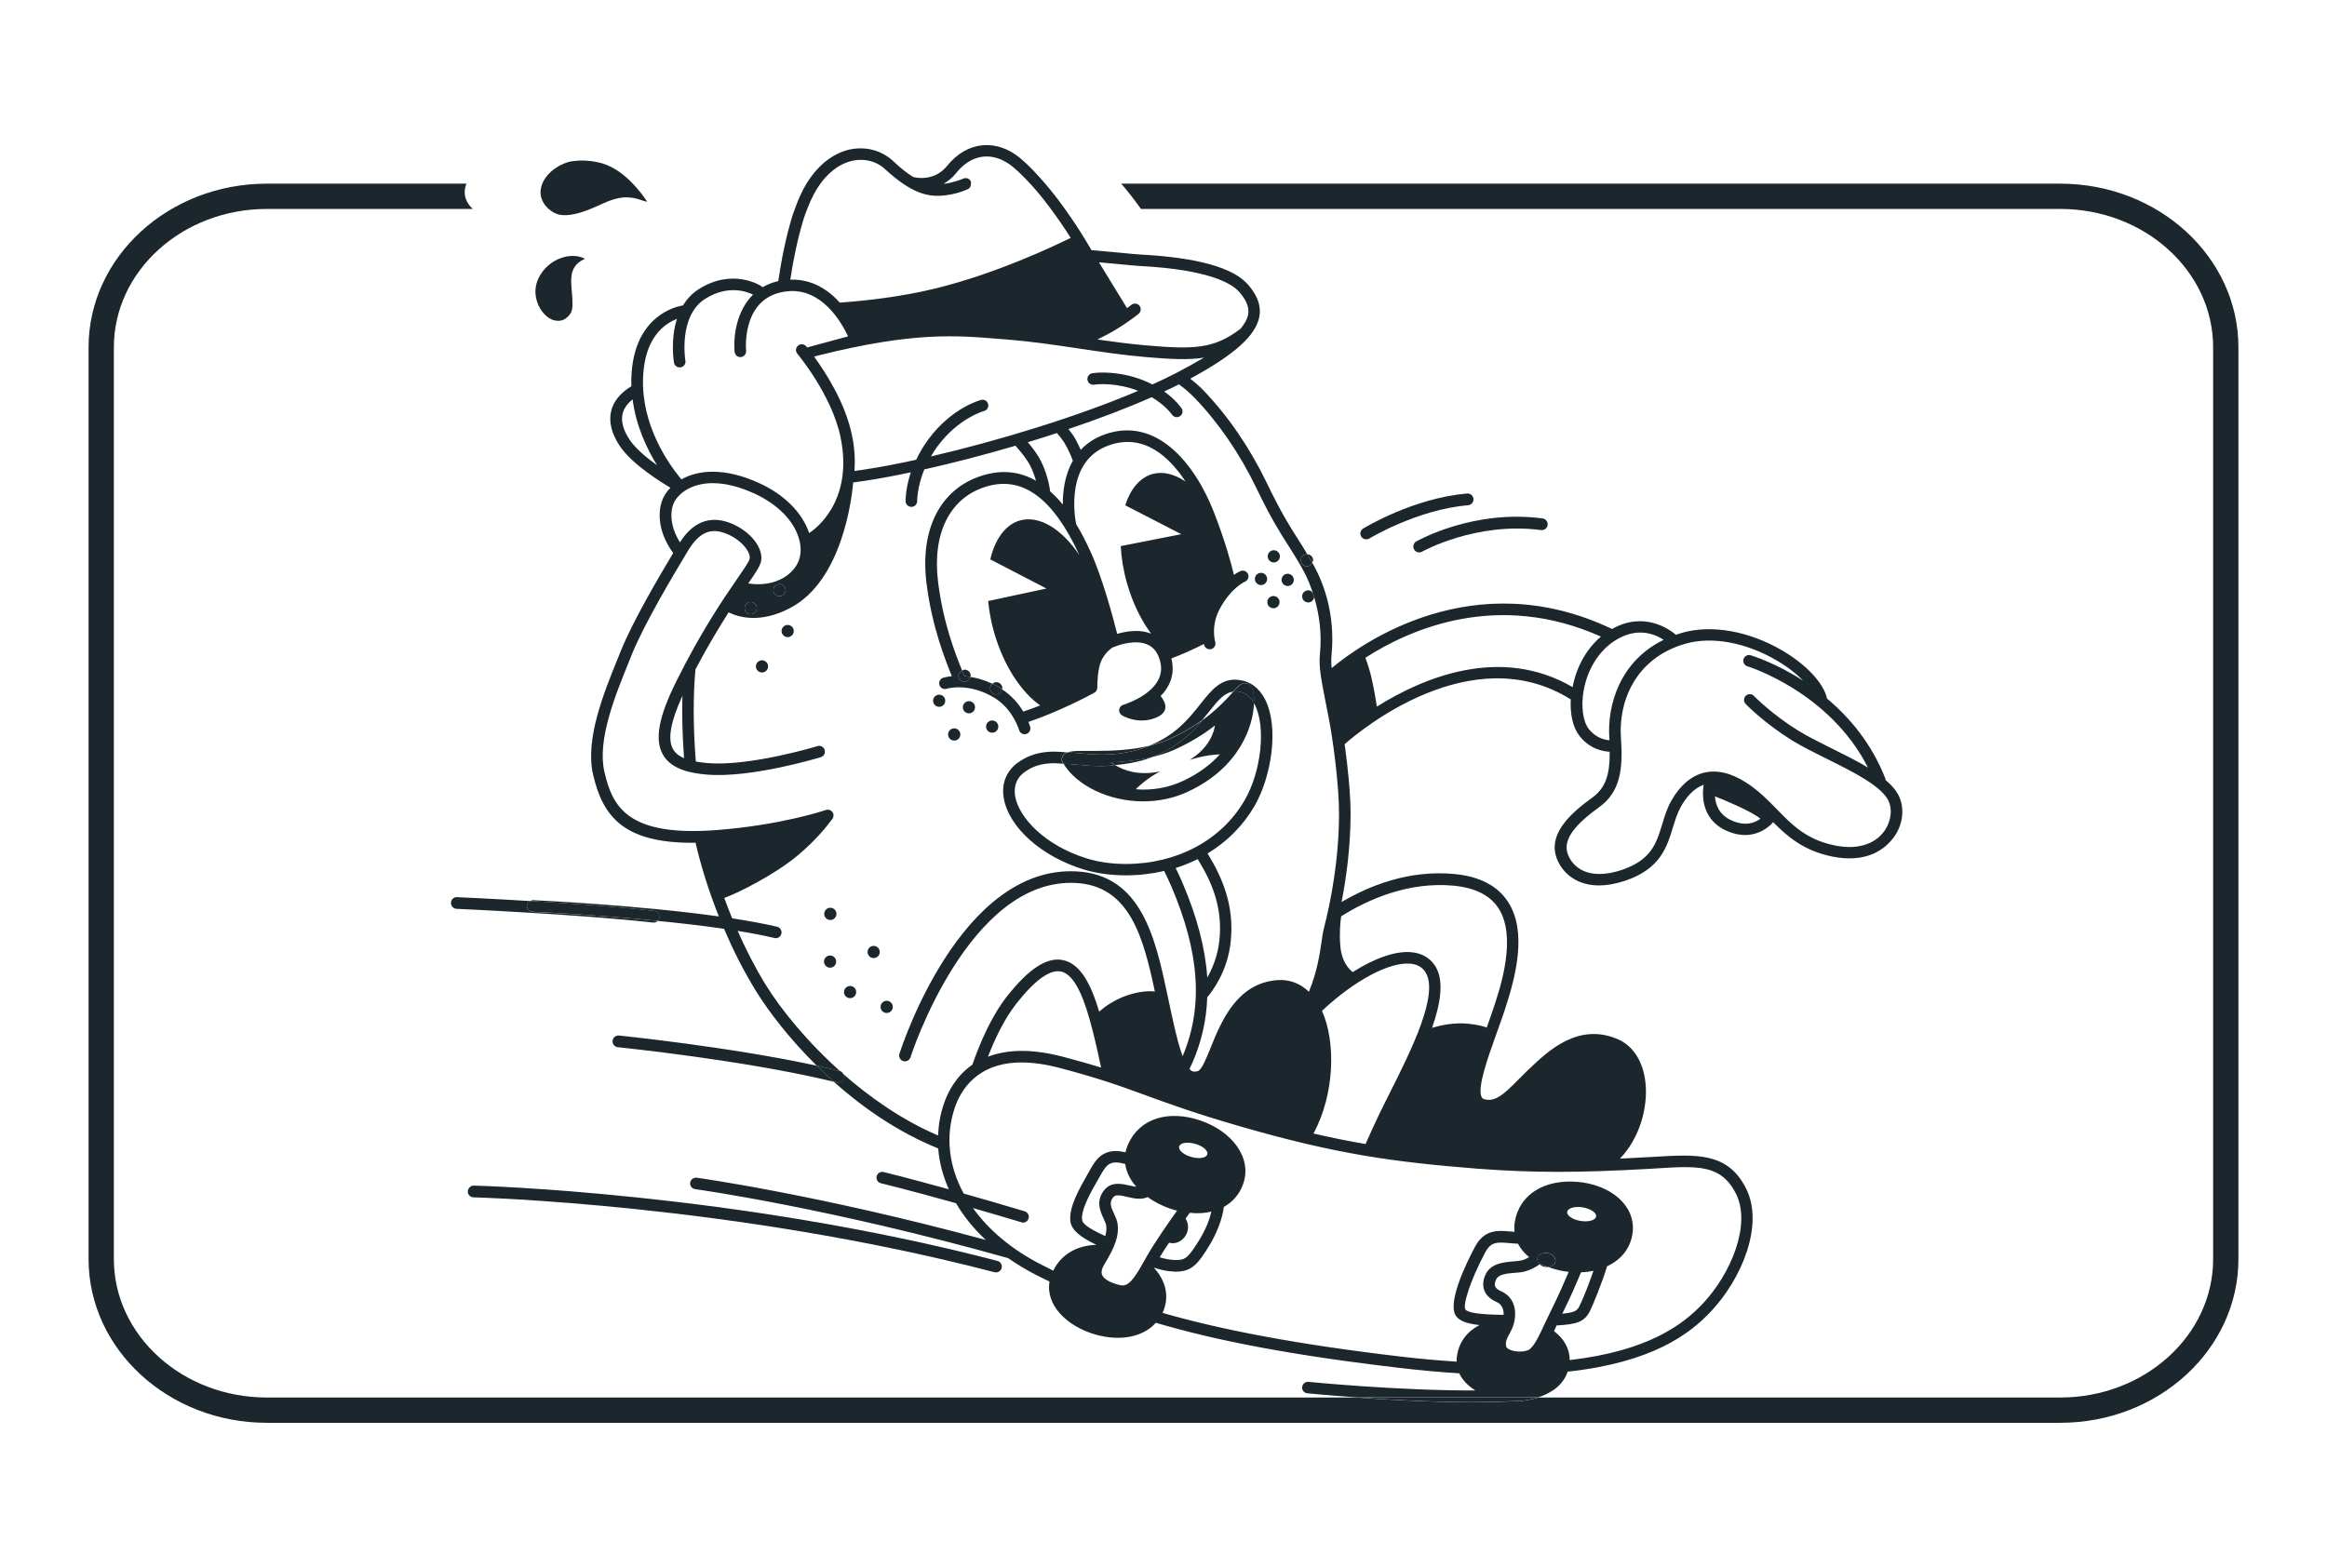 <?xml version="1.0" encoding="utf-8"?>
<!-- Generator: Adobe Illustrator 15.1.0, SVG Export Plug-In . SVG Version: 6.00 Build 0)  -->
<!DOCTYPE svg PUBLIC "-//W3C//DTD SVG 1.1//EN" "http://www.w3.org/Graphics/SVG/1.1/DTD/svg11.dtd">
<svg version="1.1" id="Ebene_1" xmlns="http://www.w3.org/2000/svg" xmlns:xlink="http://www.w3.org/1999/xlink" x="0px" y="0px"
	 width="92px" height="62px" viewBox="0 0 92 62" enable-background="new 0 0 92 62" xml:space="preserve">
<g>
	<path fill="#1B272C" d="M54.016,21.328c0.043,0,0.084-0.01,0.121-0.033c0.021-0.01,1.898-1.146,3.906-1.315
		c0.127-0.012,0.223-0.124,0.213-0.251c-0.012-0.129-0.125-0.223-0.252-0.213c-2.115,0.18-4.027,1.335-4.109,1.385
		c-0.106,0.064-0.145,0.21-0.078,0.317C53.863,21.291,53.939,21.328,54.016,21.328z"/>
	<circle fill="#1B272C" cx="32.828" cy="36.14" r="0.242"/>
	<path fill="#1B272C" d="M51.727,23.344c-0.133-0.001-0.244,0.104-0.246,0.237c-0.002,0.132,0.105,0.242,0.236,0.244
		c0.127,0.004,0.23-0.098,0.24-0.225c-0.012-0.032-0.018-0.064-0.029-0.098C51.895,23.417,51.826,23.346,51.727,23.344z"/>
	<path fill="#1B272C" d="M55.908,21.729c0.043,0.075,0.121,0.118,0.203,0.118c0.039,0,0.078-0.01,0.113-0.031
		c0.021-0.012,2.133-1.192,4.7-0.854c0.13,0.017,0.244-0.071,0.263-0.199c0.016-0.129-0.074-0.245-0.201-0.262
		c-2.73-0.36-4.9,0.86-4.992,0.911C55.883,21.477,55.844,21.619,55.908,21.729z"/>
	<circle fill="#1B272C" cx="32.818" cy="38.027" r="0.241"/>
	<path fill="#1B272C" d="M21.904,12.666c0.104,0.023,0.298,0.055,0.473-0.081c0.276-0.211,0.262-0.412,0.254-0.71
		c-0.015-0.628-0.257-1.314,0.494-1.639c0-0.003-0.237-0.147-0.605-0.11c-0.491,0.048-0.828,0.345-0.941,0.463
		C20.724,11.489,21.392,12.545,21.904,12.666z"/>
	<path fill="#1B272C" d="M61.201,50.104c-0.105-0.039-0.217-0.071-0.314-0.121c-0.006,0.006-0.014,0.009-0.02,0.014
		c0.055,0.052,0.131,0.093,0.221,0.105C61.127,50.107,61.164,50.105,61.201,50.104z"/>
	<path fill="#1B272C" d="M51.688,21.917c0.062,0.103,0.123,0.209,0.189,0.327c0.014-0.028,0.037-0.053,0.039-0.085
		C51.918,22.028,51.814,21.925,51.688,21.917z"/>
	<circle fill="#1B272C" cx="34.541" cy="37.647" r="0.241"/>
	<path fill="#1B272C" d="M24.219,41.16c-0.014,0.127,0.081,0.24,0.208,0.253c0.049,0.005,5.021,0.511,8.548,1.368
		c-0.236-0.209-0.46-0.42-0.677-0.635c-3.466-0.752-7.778-1.189-7.826-1.196C24.348,40.938,24.23,41.031,24.219,41.16z"/>
	<path fill="#1B272C" d="M33.325,42.457c0.001,0,0.002,0.001,0.002,0.001L33.325,42.457z"/>
	<path fill="#1B272C" d="M39.433,49.863c-10.389-2.711-20.599-2.975-20.702-2.977c-0.117-0.004-0.233,0.102-0.237,0.229
		c-0.002,0.128,0.099,0.233,0.229,0.235c0.101,0.004,10.26,0.265,20.593,2.961c0.021,0.006,0.04,0.008,0.06,0.008
		c0.104,0,0.197-0.068,0.225-0.174C39.631,50.021,39.557,49.896,39.433,49.863z"/>
	<path fill="#1B272C" d="M17.83,35.698c-0.006,0.129,0.093,0.235,0.223,0.243c0.046,0,4.877,0.219,7.767,0.543
		c0.009,0,0.019,0,0.026,0c0.062,0,0.117-0.025,0.16-0.066c-2.559-0.254-4.916-0.357-4.955-0.359
		c-0.125-0.008-0.223-0.113-0.219-0.238c0.005-0.092,0.07-0.151,0.148-0.187c-1.618-0.099-2.882-0.153-2.906-0.155
		C17.936,35.473,17.835,35.57,17.83,35.698z"/>
	<path fill="#1B272C" d="M45.542,29.939c-0.549,0.131-1.113,0.19-1.632,0.21c0.046,0.034,0.113,0.071,0.174,0.107
		c0.424-0.037,0.839-0.105,1.248-0.238C45.405,29.996,45.471,29.966,45.542,29.939z"/>
	<path fill="#1B272C" d="M51.961,23.589c0.002-0.033-0.021-0.057-0.033-0.085c0.012,0.032,0.018,0.064,0.029,0.098
		C51.957,23.597,51.961,23.594,51.961,23.589z"/>
	<path fill="#1B272C" d="M61.201,50.104c0.15-0.015,0.27-0.096,0.291-0.22c0.023-0.149-0.117-0.3-0.316-0.329
		c-0.197-0.035-0.379,0.062-0.404,0.215c-0.012,0.082,0.027,0.162,0.099,0.227c0.006-0.005,0.014-0.01,0.021-0.014
		C60.984,50.032,61.096,50.064,61.201,50.104z"/>
	<path fill="#1B272C" d="M51.678,21.914c-0.135-0.002-0.242,0.102-0.246,0.236c-0.002,0.133,0.105,0.243,0.238,0.245
		c0.098,0.002,0.168-0.065,0.207-0.15c-0.066-0.118-0.129-0.226-0.189-0.327C51.684,21.917,51.682,21.914,51.678,21.914z"/>
	<path fill="#1B272C" d="M32.975,42.781c0.032,0.008,0.066,0.016,0.098,0.021c0.019,0.006,0.037,0.008,0.057,0.008
		c0.104,0,0.2-0.071,0.226-0.178c0.016-0.062,0.004-0.125-0.026-0.177c0,0-0.001-0.001-0.002-0.001
		c-0.03-0.051-0.079-0.09-0.142-0.105c-0.286-0.068-0.584-0.138-0.886-0.203C32.515,42.361,32.738,42.572,32.975,42.781z"/>
	<path fill="#1B272C" d="M20.831,35.816c-0.004,0.125,0.094,0.232,0.219,0.238c0.039,0.002,2.396,0.107,4.955,0.361
		c0.037-0.036,0.063-0.082,0.071-0.139c0.015-0.129-0.077-0.241-0.206-0.256c-1.43-0.16-3.324-0.295-4.891-0.392
		C20.901,35.667,20.836,35.729,20.831,35.816z"/>
	<path fill="#1B272C" d="M45.542,29.939c0.286-0.067,0.569-0.149,0.839-0.269c0.701-0.31,1.234-0.654,1.654-0.981
		c-0.043,0.273-0.225,0.883-0.994,1.356c0.662-0.19,0.982-0.205,1.188-0.213c-0.34,0.377-0.805,0.746-1.455,1.049
		c-0.485,0.229-1.02,0.344-1.583,0.344c-0.096,0-0.192-0.007-0.287-0.015c0.185-0.186,0.492-0.453,0.959-0.703
		c-0.849,0.178-1.429-0.038-1.777-0.251c-0.173,0.016-0.344,0.04-0.522,0.04c-0.389,0-0.733-0.034-1.069-0.065
		c-0.159-0.016-0.302-0.021-0.449-0.029c0.531,0.878,1.821,1.489,3.147,1.489c0.63,0,1.229-0.129,1.782-0.388
		c2.016-0.94,2.575-2.565,2.604-3.505c-0.164-0.28-0.386-0.435-0.679-0.459c-0.051-0.005-0.094,0.011-0.141,0.016
		c-0.012,0.015-0.02,0.02-0.031,0.032c-0.237,0.264-0.604,0.67-1.186,1.091C47.107,28.998,46.512,29.578,45.542,29.939z"/>
	<path fill="#1B272C" d="M42.806,29.694c-0.273,0-0.468,0.011-0.604,0.061c0.11,0.009,0.217,0.011,0.334,0.021
		c0.323,0.031,0.657,0.065,1.024,0.065c0.575,0,1.094-0.083,1.631-0.255c0.086-0.028,0.163-0.062,0.244-0.093
		c-0.719,0.173-1.479,0.202-2.106,0.202L42.806,29.694z"/>
	<path fill="#1B272C" d="M49.576,27.799c0.002-0.061,0.008-0.127,0.006-0.182c-0.014-0.332-0.098-0.523-0.26-0.581l-0.096-0.019
		c-0.158,0-0.271,0.118-0.47,0.337c0.048-0.005,0.091-0.021,0.142-0.016C49.191,27.365,49.412,27.519,49.576,27.799z"/>
	<path fill="#1B272C" d="M43.561,29.841c-0.367,0-0.701-0.034-1.024-0.065c-0.117-0.011-0.224-0.013-0.334-0.021
		c-0.078,0.028-0.145,0.067-0.183,0.135c-0.052,0.092-0.05,0.197,0.009,0.296c0.004,0.006,0.01,0.012,0.014,0.018
		c0.147,0.01,0.29,0.015,0.449,0.029c0.336,0.031,0.682,0.065,1.069,0.065c0.18,0,0.351-0.024,0.522-0.04
		c-0.061-0.036-0.128-0.073-0.174-0.107c0.519-0.02,1.083-0.078,1.632-0.21c0.971-0.361,1.566-0.941,2-1.461
		c-0.359,0.262-0.801,0.525-1.35,0.768c-0.24,0.105-0.497,0.186-0.757,0.248c-0.081,0.03-0.158,0.063-0.244,0.093
		C44.654,29.758,44.136,29.841,43.561,29.841z"/>
	<circle fill="#1B272C" cx="50.91" cy="22.932" r="0.242"/>
	<circle fill="#1B272C" cx="39.227" cy="28.734" r="0.242"/>
	<circle fill="#1B272C" cx="37.726" cy="29.045" r="0.242"/>
	<path fill="#1B272C" d="M38.143,26.481c-0.039,0-0.067,0.023-0.102,0.04c0.004,0.01,0.008,0.021,0.012,0.029l0.074,0.188
		c0.073,0.005,0.153,0.018,0.233,0.029c0.005-0.015,0.019-0.022,0.019-0.039C38.381,26.596,38.275,26.485,38.143,26.481z"/>
	<path fill="#1B272C" d="M38.053,26.551c-0.004-0.008-0.008-0.021-0.012-0.029c-0.079,0.039-0.144,0.104-0.146,0.198
		c-0.001,0.133,0.104,0.242,0.237,0.244c0.117,0.003,0.205-0.085,0.229-0.195c-0.08-0.013-0.16-0.024-0.233-0.029L38.053,26.551z"/>
	<path fill="#1B272C" d="M39.393,26.978c-0.062-0.002-0.116,0.024-0.16,0.062c0.109,0.051,0.221,0.104,0.333,0.175
		c0.021,0.012,0.03,0.028,0.05,0.041c0.003-0.014,0.015-0.021,0.015-0.035C39.633,27.09,39.525,26.979,39.393,26.978z"/>
	<path fill="#1B272C" d="M39.232,27.041c-0.05,0.043-0.084,0.102-0.086,0.173c-0.002,0.134,0.104,0.243,0.238,0.247
		c0.117,0.001,0.209-0.09,0.229-0.204c-0.019-0.013-0.028-0.029-0.049-0.041C39.453,27.146,39.342,27.091,39.232,27.041z"/>
	<circle fill="#1B272C" cx="38.308" cy="27.969" r="0.241"/>
	<circle fill="#1B272C" cx="50.361" cy="22.001" r="0.241"/>
	<circle fill="#1B272C" cx="50.346" cy="23.812" r="0.242"/>
	<circle fill="#1B272C" cx="49.855" cy="22.895" r="0.242"/>
	<circle fill="#1B272C" cx="37.131" cy="27.712" r="0.24"/>
	<circle fill="#1B272C" cx="30.126" cy="26.353" r="0.241"/>
	<circle fill="#1B272C" cx="29.68" cy="24.049" r="0.241"/>
	<circle fill="#1B272C" cx="30.819" cy="23.338" r="0.241"/>
	<circle fill="#1B272C" cx="35.056" cy="39.818" r="0.242"/>
	<circle fill="#1B272C" cx="33.609" cy="39.232" r="0.241"/>
	<circle fill="#1B272C" cx="31.141" cy="24.955" r="0.241"/>
	<path fill="#1B272C" d="M81.453,7.263H44.33c0.259,0.302,0.519,0.633,0.778,1h36.345c3.334,0,6.045,2.454,6.045,5.471v36.059
		c0,3.018-2.711,5.473-6.045,5.473H60.82c-0.275,0.086-0.57,0.146-0.898,0.144c-0.537,0.028-1.107,0.041-1.693,0.041
		c-1.635,0-3.346-0.095-4.606-0.185H10.548c-3.333,0-6.046-2.455-6.046-5.473V13.734c0-3.017,2.712-5.471,6.046-5.471h8.146
		c-0.248-0.217-0.426-0.57-0.253-1h-7.893c-3.885,0-7.046,2.902-7.046,6.471v36.059c0,3.566,3.161,6.473,7.046,6.473h70.905
		c3.885,0,7.045-2.902,7.045-6.473V13.734C88.498,10.166,85.338,7.263,81.453,7.263z"/>
	<path fill="#1B272C" d="M37.381,7.263h-0.062c-0.007,0.004-0.014,0.011-0.021,0.015C37.329,7.274,37.353,7.267,37.381,7.263z"/>
	<path fill="#1B272C" d="M25.018,7.263c-0.401-0.423-0.869-0.751-1.427-0.856C23.36,6.361,23.036,6.32,22.62,6.376
		c-0.415,0.059-0.979,0.4-1.177,0.879c-0.001,0.004-0.001,0.006-0.003,0.01c-0.172,0.43,0.005,0.783,0.253,1
		c0.135,0.117,0.289,0.197,0.42,0.225c0.37,0.072,0.824-0.063,1.225-0.225c0.356-0.143,0.673-0.306,0.843-0.355
		c0.122-0.029,0.402-0.158,0.85-0.084c0.193,0.03,0.365,0.117,0.549,0.151c0.003-0.001,0.005-0.001,0.007-0.003
		C25.417,7.714,25.223,7.479,25.018,7.263z"/>
	<path fill="#1B272C" d="M58.229,55.448c0.586,0,1.156-0.015,1.693-0.041c0.328,0.002,0.623-0.06,0.898-0.146h-7.201
		C54.883,55.354,56.594,55.448,58.229,55.448z"/>
	<path fill="#1B272C" d="M75.111,31.562c-0.098-0.256-0.299-0.489-0.562-0.714c-0.002-0.023-0.004-0.049-0.014-0.071
		c-0.547-1.387-1.42-2.415-2.308-3.157c0-0.008,0.002-0.016,0-0.023c-0.145-0.604-0.828-1.324-1.774-1.879
		c-1.312-0.765-2.787-1.026-3.94-0.696c-0.089,0.024-0.168,0.054-0.253,0.081c-0.268-0.225-1.268-0.942-2.526-0.229
		c-5.476-2.615-9.93,0.584-11.084,1.546c-0.021-0.19-0.021-0.354-0.006-0.516c0.121-1.271-0.127-2.506-0.72-3.576
		c-0.018-0.03-0.03-0.053-0.049-0.082c-0.039,0.085-0.108,0.152-0.207,0.15c-0.133-0.002-0.239-0.112-0.237-0.245
		c0.004-0.136,0.11-0.238,0.245-0.236c0.005,0,0.007,0.004,0.011,0.004c-0.127-0.212-0.248-0.408-0.365-0.59
		c-0.33-0.516-0.67-1.052-1.242-2.238c-0.668-1.387-1.537-2.655-2.514-3.666c-0.164-0.171-0.336-0.316-0.508-0.45
		c1.743-0.943,2.59-1.703,2.731-2.447c0.104-0.555-0.207-0.992-0.449-1.275c-0.582-0.67-2.014-1.069-4.261-1.188
		c-0.164-0.009-0.432-0.036-0.78-0.069c-0.32-0.03-0.707-0.067-1.146-0.104c-0.068-0.115-0.139-0.232-0.206-0.347
		c-0.275-0.461-0.559-0.881-0.842-1.278c-0.261-0.367-0.521-0.698-0.778-1c-0.34-0.396-0.675-0.749-0.99-1.011
		c-0.466-0.387-0.986-0.562-1.507-0.509c-0.521,0.051-0.998,0.334-1.385,0.812c-0.512,0.637-1.254,0.46-1.292,0.45
		c-0.014-0.003-0.027-0.005-0.043-0.006c-0.242-0.147-0.505-0.355-0.799-0.633c-0.477-0.446-1.151-0.608-1.811-0.435
		c-0.409,0.109-1.065,0.432-1.615,1.328c-0.167,0.273-0.321,0.608-0.459,1c-0.031,0.088-0.065,0.164-0.094,0.259
		c-0.271,0.89-0.443,1.781-0.562,2.593c-0.237,0.055-0.443,0.14-0.625,0.247c-0.014-0.018-0.027-0.034-0.047-0.046
		c-0.045-0.03-1.13-0.723-2.462,0.113c-0.279,0.175-0.481,0.402-0.634,0.649c-0.253,0.039-1.96,0.396-2.041,2.863
		c-0.004,0.112-0.002,0.222,0.002,0.333c-0.435,0.265-0.708,0.595-0.8,0.979c-0.1,0.42,0.011,0.879,0.329,1.367
		c0.491,0.748,1.701,1.484,2.015,1.668c-0.076,0.078-0.146,0.163-0.206,0.256c-0.227,0.356-0.283,0.857-0.152,1.373
		c0.061,0.237,0.197,0.583,0.466,0.954c-0.521,0.867-1.594,2.685-2.067,3.863l-0.122,0.301c-0.549,1.352-1.301,3.198-0.979,4.595
		c0.383,1.654,1.205,2.699,3.926,2.699c0.041,0,0.085-0.002,0.125-0.003c0.205,0.877,0.509,1.88,0.922,2.915
		c-3.273-0.457-7.307-0.642-7.357-0.644c-0.033,0-0.061,0.021-0.091,0.033c1.565,0.096,3.461,0.229,4.89,0.391
		c0.13,0.016,0.222,0.127,0.206,0.256c-0.006,0.058-0.033,0.104-0.07,0.14c0.881,0.087,1.785,0.19,2.626,0.313
		c0.349,0.817,0.763,1.649,1.256,2.447c0.53,0.861,1.359,1.928,2.412,2.969c0.302,0.064,0.6,0.133,0.886,0.203
		c0.062,0.017,0.11,0.055,0.141,0.104c-1.395-1.228-2.458-2.552-3.05-3.515c-0.427-0.695-0.789-1.412-1.105-2.125
		c0.525,0.082,1.021,0.179,1.454,0.281c0.018,0.006,0.035,0.008,0.053,0.008c0.103,0,0.197-0.071,0.222-0.179
		c0.03-0.12-0.046-0.243-0.169-0.274c-0.521-0.123-1.128-0.232-1.777-0.334c-0.11-0.271-0.217-0.539-0.312-0.806
		c0.558-0.192,2.04-0.954,2.893-1.672c0.738-0.616,1.182-1.187,1.346-1.409c0.028-0.025,0.051-0.058,0.063-0.094
		c0.004-0.006,0.013-0.02,0.013-0.02l-0.009,0.004c0.015-0.047,0.019-0.094,0.002-0.145c-0.041-0.117-0.17-0.182-0.291-0.141
		c-0.017,0.005-1.735,0.593-4.297,0.792c-3.562,0.276-4.143-0.933-4.46-2.306c-0.29-1.255,0.433-3.025,0.958-4.319l0.121-0.303
		c0.5-1.242,1.699-3.24,2.152-3.992l0.056-0.095c0.466-0.777,0.931-0.973,1.603-0.675c0.558,0.248,0.898,0.708,0.854,0.964
		c-0.018,0.098-0.249,0.438-0.495,0.793c-0.531,0.772-1.419,2.066-2.406,4.054c-0.7,1.406-0.864,2.302-0.53,2.895
		c0.338,0.604,1.142,0.739,1.717,0.79c1.75,0.153,4.417-0.654,4.529-0.688c0.119-0.037,0.188-0.165,0.15-0.286
		c-0.037-0.12-0.163-0.188-0.283-0.151c-0.026,0.01-2.695,0.815-4.357,0.671c-0.168-0.015-0.318-0.036-0.455-0.062
		c-0.11-1.44-0.104-2.637-0.013-3.644c0.482-0.915,0.933-1.66,1.312-2.255c0.377,0.188,1.241,0.459,2.441-0.176
		c2.042-1.076,2.426-4.306,2.483-4.96c0.148-0.021,0.295-0.04,0.451-0.063c0.556-0.083,1.173-0.2,1.827-0.338
		c-0.211,0.641-0.208,1.109-0.207,1.142c0.003,0.125,0.105,0.224,0.229,0.224c0.002,0,0.002,0,0.004,0
		c0.127-0.002,0.227-0.104,0.225-0.231c0-0.009-0.002-0.549,0.281-1.249c1.137-0.254,2.369-0.573,3.606-0.938
		c0.22,0.246,0.46,0.544,0.588,0.801c0.104,0.207,0.175,0.412,0.224,0.586c-0.646-0.373-1.349-0.445-2.113-0.211
		c-1.66,0.51-2.488,2.106-2.215,4.277c0.217,1.713,0.74,3.014,0.992,3.637l0.01,0.024c-0.205,0.021-0.33,0.058-0.344,0.062
		c-0.119,0.038-0.188,0.168-0.148,0.286c0.037,0.119,0.164,0.188,0.283,0.15c0.035-0.012,0.883-0.258,1.896,0.361
		c0.724,0.444,0.968,1.259,0.97,1.269c0.026,0.102,0.119,0.166,0.22,0.166c0.021,0,0.042-0.002,0.063-0.01
		c0.119-0.033,0.189-0.16,0.155-0.279c-0.002-0.015-0.024-0.085-0.069-0.196c1.115-0.374,2.364-1.013,2.612-1.159
		c0.07-0.042,0.114-0.118,0.112-0.201c-0.005-0.187,0.017-0.737,0.152-1.047c0.13-0.292,0.341-0.465,0.46-0.545
		c0.023-0.003,0.049-0.009,0.071-0.02c0.21-0.093,0.854-0.29,1.304-0.086c0.229,0.102,0.385,0.294,0.476,0.584
		c0.095,0.302,0.077,0.573-0.062,0.83c-0.354,0.661-1.365,0.964-1.374,0.967c-0.12,0.033-0.19,0.162-0.155,0.282
		c0.017,0.056,0.053,0.098,0.099,0.128l-0.004,0.004c0,0,0.624,0.386,1.334,0.102c0.598-0.239,0.378-0.646,0.202-0.864
		c0.116-0.116,0.219-0.252,0.301-0.4c0.182-0.336,0.222-0.699,0.123-1.085c0.129-0.05,0.347-0.135,0.638-0.264
		c0.299-0.133,0.506-0.234,0.647-0.309c0.006,0.027,0.012,0.045,0.012,0.049c0.039,0.121,0.166,0.188,0.287,0.151
		c0.119-0.038,0.188-0.167,0.15-0.285c-0.002-0.006-0.189-0.628,0.184-1.313c0.447-0.821,0.976-1.061,0.992-1.065
		c0.115-0.048,0.17-0.181,0.123-0.296c-0.047-0.116-0.18-0.172-0.297-0.124c-0.01,0.004-0.111,0.044-0.262,0.149
		c-0.105-0.437-0.334-1.299-0.791-2.475c-0.764-1.96-2.293-3.798-4.315-3.079c-0.406,0.145-0.715,0.359-0.951,0.612
		c-0.06-0.137-0.128-0.279-0.212-0.433c-0.07-0.126-0.169-0.257-0.273-0.39c1.182-0.398,2.308-0.825,3.291-1.261
		c0.553,0.327,0.797,0.684,0.8,0.688c0.044,0.065,0.116,0.104,0.189,0.104c0.043,0,0.084-0.012,0.123-0.036
		c0.105-0.065,0.14-0.209,0.07-0.314c-0.016-0.021-0.224-0.336-0.688-0.667c0.203-0.093,0.398-0.188,0.583-0.282
		c0.203,0.148,0.416,0.324,0.621,0.537c0.943,0.979,1.783,2.203,2.433,3.549c0.582,1.211,0.931,1.756,1.269,2.287
		c0.188,0.298,0.371,0.579,0.588,0.975c0.168,0.304,0.295,0.626,0.401,0.955c0.013,0.028,0.035,0.052,0.033,0.085
		c0,0.005-0.004,0.008-0.004,0.013c0.219,0.716,0.31,1.478,0.233,2.258c-0.051,0.52,0.039,0.967,0.277,2.172l0.062,0.316
		c0.178,0.889,0.418,2.713,0.416,3.829c-0.002,1.813-0.322,3.454-0.592,4.512c-0.045,0.172-0.074,0.369-0.105,0.595
		c-0.072,0.489-0.172,1.142-0.494,1.938c-0.344-0.334-0.771-0.496-1.248-0.461c-1.605,0.119-2.221,1.648-2.631,2.658
		c-0.158,0.396-0.357,0.889-0.506,0.938c-0.137,0.043-0.205,0.021-0.25-0.006c-0.029-0.017-0.059-0.043-0.088-0.072
		c0.039-0.086,0.08-0.165,0.119-0.254c0.358-0.823,0.555-1.682,0.584-2.584c0.19-0.224,0.811-1.024,0.93-2.215
		c0.145-1.43-0.336-2.522-0.916-3.474c0.768-0.463,1.404-1.099,1.855-1.876c0.666-1.146,0.987-3.118,0.412-4.229
		c-0.238-0.458-0.613-0.722-1.08-0.763c-0.668-0.059-1.041,0.417-1.478,0.968c-0.44,0.558-0.988,1.237-2.027,1.643
		c0.26-0.062,0.516-0.143,0.757-0.248c0.548-0.241,0.989-0.506,1.349-0.768c0.1-0.119,0.193-0.234,0.279-0.344
		c0.373-0.473,0.612-0.741,0.938-0.779c0.197-0.219,0.311-0.337,0.469-0.337l0.096,0.019c0.162,0.058,0.246,0.249,0.263,0.581
		c0.002,0.055-0.004,0.121-0.009,0.182c0.015,0.021,0.027,0.037,0.039,0.06c0.451,0.869,0.267,2.641-0.399,3.789
		c-0.914,1.576-2.67,2.518-4.698,2.518c-0.544,0-1.074-0.075-1.531-0.216c-1.678-0.515-2.699-1.627-2.843-2.462
		c-0.046-0.277-0.021-0.667,0.366-0.95c0.342-0.25,0.698-0.356,1.193-0.356c0.104,0,0.228,0.017,0.34,0.022
		c-0.004-0.006-0.011-0.012-0.014-0.018c-0.059-0.099-0.061-0.204-0.009-0.296c0.038-0.066,0.104-0.105,0.182-0.135
		c-0.168-0.014-0.339-0.032-0.499-0.032c-0.593,0-1.044,0.138-1.465,0.445c-0.447,0.331-0.642,0.826-0.544,1.396
		c0.195,1.149,1.494,2.312,3.159,2.819c0.501,0.153,1.075,0.233,1.663,0.233c0.525,0,1.034-0.061,1.518-0.174
		c0.095,0.188,0.192,0.392,0.293,0.628c1.119,2.626,1.256,4.757,0.439,6.698c-0.201-0.535-0.375-1.358-0.557-2.215l-0.037-0.177
		c-0.479-2.245-1.017-4.791-3.618-4.917c-4.562-0.227-6.889,6.911-6.985,7.214c-0.038,0.119,0.027,0.248,0.147,0.288
		c0.119,0.036,0.25-0.027,0.288-0.148c0.021-0.07,2.305-7.103,6.526-6.896c2.161,0.104,2.688,2.189,3.138,4.294
		c-0.213-0.026-0.572-0.022-1.094,0.151c-0.521,0.176-0.9,0.46-1.108,0.643c-0.306-1.021-0.713-1.888-1.431-2.037
		c-0.634-0.133-1.357,0.344-2.223,1.446c-0.605,0.774-1.056,1.819-1.36,2.69c-0.647,0.451-0.971,1.086-1.126,1.545
		c-0.142,0.412-0.212,0.834-0.229,1.255c-1.43-0.614-2.696-1.505-3.771-2.45c0.031,0.052,0.042,0.113,0.027,0.177
		c-0.025,0.104-0.122,0.179-0.226,0.179c-0.02,0-0.038-0.002-0.057-0.008c-0.03-0.009-0.064-0.017-0.098-0.022
		c1.166,1.036,2.553,1.999,4.13,2.636c0.042,0.549,0.187,1.092,0.419,1.615c-1.661-0.46-2.565-0.678-2.579-0.682
		c-0.12-0.027-0.245,0.047-0.274,0.172c-0.028,0.121,0.048,0.244,0.17,0.271c0.013,0.004,1.058,0.254,2.969,0.79
		c0.301,0.518,0.696,1.004,1.175,1.452c-6.608-1.792-11.378-2.454-11.429-2.46c-0.124-0.014-0.24,0.07-0.257,0.193
		c-0.018,0.127,0.07,0.24,0.194,0.258c0.053,0.008,5.271,0.729,12.357,2.723c0.004,0,0.009,0,0.013,0.001
		c0.337,0.233,0.698,0.457,1.089,0.656c0.183,0.095,0.365,0.186,0.554,0.274c-0.16,0.933,0.682,1.767,1.808,2.094
		c0.96,0.275,1.878,0.117,2.396-0.463c2.365,0.701,5.383,1.291,9.729,1.795c0.785,0.093,1.543,0.16,2.266,0.203
		c0.125,0.271,0.351,0.5,0.638,0.679c-3.103,0.008-6.558-0.337-6.599-0.341c-0.123-0.012-0.235,0.08-0.25,0.203
		c-0.014,0.127,0.078,0.237,0.205,0.25c0.021,0.002,0.791,0.078,1.924,0.16h7.201c0.562-0.177,1.002-0.514,1.166-1.016
		c3.345-0.363,4.812-1.482,5.648-2.362c1.234-1.3,2.141-3.46,1.395-4.905c-0.727-1.41-1.932-1.328-3.633-1.229l-0.17,0.01
		c-0.418,0.022-0.805,0.045-1.172,0.062c0.807-0.838,1.105-2.063,1.012-2.979c-0.084-0.849-0.483-1.483-1.104-1.747
		c-1.559-0.669-2.76,0.479-3.477,1.162l-0.101,0.094c-0.125,0.121-0.246,0.244-0.36,0.359c-0.556,0.562-0.918,0.902-1.357,0.751
		c-0.039-0.014-0.064-0.035-0.082-0.075c-0.18-0.371,0.248-1.558,0.588-2.51c0.109-0.301,0.217-0.604,0.314-0.893
		c0.465-1.396,0.901-3.145,0.143-4.315c-0.406-0.63-1.109-0.999-2.088-1.099c-1.828-0.186-3.424,0.474-4.494,1.104
		c0.193-0.982,0.355-2.193,0.357-3.5c0-0.762-0.109-1.838-0.234-2.742c0.586-0.519,5.016-4.227,8.939-1.771
		c-0.031,0.587,0.084,1.105,0.338,1.435c0.416,0.54,0.959,0.625,1.201,0.635c0.01,0.959-0.187,1.449-0.693,1.818
		c-0.785,0.568-1.658,1.334-1.451,2.229c0.096,0.416,0.387,0.795,0.777,1.011c0.215,0.12,0.527,0.229,0.951,0.229
		c0.291,0,0.637-0.055,1.035-0.188c1.379-0.465,1.645-1.331,1.877-2.093c0.092-0.303,0.18-0.584,0.327-0.848
		c0.175-0.312,0.47-0.701,0.894-0.852c-0.096,0.58,0.012,1.434,0.924,1.83c0.258,0.111,0.498,0.158,0.713,0.158
		c0.514,0,0.895-0.264,1.109-0.508c0.567,0.569,1.199,1.123,2.324,1.357c1.34,0.275,2.041-0.275,2.342-0.632
		C75.191,32.766,75.322,32.102,75.111,31.562z M26.608,29.625c-0.22-0.391-0.097-1.084,0.372-2.108
		c-0.021,0.733-0.002,1.556,0.064,2.468C26.838,29.896,26.693,29.775,26.608,29.625z M45.048,12.087
		c-0.079-0.097-0.224-0.109-0.32-0.03c-0.002,0.002-0.062,0.052-0.169,0.13c-0.172-0.275-0.619-1.004-1.111-1.814
		c0.302,0.025,0.574,0.053,0.812,0.075c0.357,0.034,0.631,0.062,0.799,0.07c2.778,0.146,3.662,0.707,3.938,1.031
		c0.293,0.337,0.397,0.611,0.349,0.892c-0.033,0.177-0.138,0.368-0.306,0.566c-0.004,0.004-0.011,0.004-0.013,0.008
		c-1.041,0.789-1.838,0.803-3.685,0.646c-0.652-0.055-1.292-0.141-1.955-0.235c0.241-0.119,0.502-0.255,0.715-0.384
		c0.533-0.319,0.9-0.619,0.914-0.631C45.113,12.332,45.127,12.187,45.048,12.087z M31.773,8.656
		c0.043-0.146,0.094-0.268,0.142-0.394c0.157-0.413,0.335-0.745,0.521-1c0.428-0.585,0.889-0.807,1.188-0.885
		c0.503-0.136,1.019-0.017,1.379,0.322c0.25,0.234,0.478,0.41,0.697,0.562c0.417,0.286,0.799,0.443,1.188,0.475
		c0.713,0.058,1.357-0.245,1.385-0.26c0.086-0.041,0.116-0.126,0.113-0.214h0.001c-0.002-0.03,0.008-0.061-0.006-0.09
		c-0.053-0.114-0.19-0.16-0.303-0.106c-0.004,0.002-0.297,0.131-0.671,0.191L37.38,7.261c-0.028,0.004-0.053,0.012-0.082,0.015
		c0.007-0.004,0.014-0.011,0.021-0.015c0.167-0.099,0.334-0.229,0.485-0.42c0.307-0.384,0.678-0.607,1.074-0.647
		c0.395-0.039,0.798,0.102,1.17,0.407c0.218,0.181,0.445,0.409,0.678,0.66c0.27,0.291,0.543,0.627,0.819,1
		c0.263,0.354,0.524,0.729,0.785,1.146c-0.677,0.335-2.969,1.424-5.384,2.01c-1.305,0.314-2.653,0.473-3.744,0.55
		c-0.453-0.505-1.099-0.937-1.957-0.908C31.36,10.295,31.526,9.468,31.773,8.656z M24.881,17.373
		c-0.246-0.377-0.335-0.718-0.266-1.011c0.05-0.208,0.182-0.397,0.396-0.567c0.135,1.042,0.554,1.938,0.966,2.603
		C25.569,18.105,25.119,17.736,24.881,17.373z M29.675,24.291c-0.132-0.003-0.239-0.112-0.237-0.245
		c0.003-0.136,0.113-0.239,0.247-0.237c0.132,0.002,0.238,0.111,0.235,0.246C29.918,24.187,29.808,24.291,29.675,24.291z
		 M30.814,23.58c-0.132-0.005-0.238-0.113-0.236-0.247c0.002-0.133,0.111-0.237,0.246-0.235c0.134,0.002,0.238,0.111,0.236,0.246
		C31.058,23.475,30.947,23.582,30.814,23.58z M31.459,22.403c-0.312,0.453-0.848,0.701-1.506,0.701h-0.002
		c-0.118,0-0.242-0.014-0.368-0.031c0.315-0.458,0.477-0.701,0.509-0.888c0.088-0.51-0.395-1.138-1.12-1.459
		c-1.171-0.518-1.813,0.287-2.091,0.721c-0.155-0.248-0.239-0.475-0.281-0.64c-0.1-0.391-0.063-0.769,0.094-1.017
		c0.273-0.427,0.827-0.683,1.482-0.683c0.501,0,1.056,0.139,1.649,0.41c0.924,0.424,1.568,1.081,1.77,1.805
		C31.707,21.731,31.659,22.116,31.459,22.403z M31.991,21.081c-0.27-0.805-0.979-1.521-1.978-1.977
		c-0.653-0.3-1.271-0.449-1.838-0.449c-0.471,0-0.892,0.106-1.236,0.304c-0.524-0.634-1.577-2.139-1.516-4.002
		c0.052-1.63,0.872-2.167,1.341-2.345c-0.265,0.822-0.126,1.673-0.118,1.729c0.021,0.111,0.115,0.188,0.225,0.188
		c0.014,0,0.026-0.001,0.04-0.003c0.124-0.021,0.208-0.139,0.186-0.263c-0.003-0.02-0.288-1.771,0.788-2.448
		c0.898-0.565,1.645-0.283,1.887-0.164c-0.653,0.644-0.786,1.648-0.729,2.264c0.013,0.116,0.11,0.207,0.227,0.207
		c0.008,0,0.014-0.002,0.021-0.002c0.126-0.012,0.218-0.122,0.207-0.248c-0.008-0.089-0.183-2.174,1.642-2.354
		c1.349-0.133,2.129,1.226,2.389,1.784l-1.619,0.439c-0.02-0.022-0.033-0.04-0.037-0.047c-0.082-0.094-0.226-0.107-0.322-0.026
		c-0.097,0.083-0.109,0.228-0.026,0.322c0.013,0.016,1.361,1.628,1.706,3.295C33.768,19.877,32.162,20.972,31.991,21.081z
		 M40.322,20.583c-0.577,0.167-0.982,0.741-1.17,1.538l2.221,1.153l-2.305,0.494c0.038,0.4,0.113,0.815,0.234,1.238
		c0.374,1.312,1.07,2.361,1.822,2.891c-0.224,0.088-0.447,0.172-0.668,0.243c-0.173-0.291-0.449-0.626-0.844-0.885
		c-0.021,0.114-0.111,0.205-0.229,0.204c-0.134-0.004-0.24-0.113-0.238-0.247c0.002-0.071,0.036-0.13,0.086-0.173
		c-0.313-0.148-0.607-0.23-0.871-0.271c-0.022,0.11-0.11,0.198-0.229,0.195c-0.133-0.002-0.238-0.111-0.237-0.244
		c0.003-0.095,0.066-0.159,0.146-0.198c-0.267-0.66-0.745-1.861-0.951-3.496c-0.243-1.932,0.465-3.346,1.896-3.781
		c1.439-0.439,2.647,0.446,3.689,2.708C41.988,20.931,41.098,20.364,40.322,20.583z M43.84,17.612
		c1.386-0.493,2.397,0.462,3.031,1.432c-0.438-0.298-0.894-0.415-1.313-0.297c-0.501,0.146-0.868,0.6-1.071,1.235l2.217,1.143
		l-2.395,0.471c0.025,0.47,0.105,0.969,0.25,1.477c0.222,0.775,0.558,1.453,0.949,1.985c-0.193-0.077-0.398-0.107-0.596-0.107
		c-0.285,0-0.553,0.061-0.743,0.116c-0.147-0.586-0.571-2.198-1.065-3.277c-0.182-0.394-0.367-0.751-0.559-1.067
		C42.491,20.441,42.105,18.225,43.84,17.612z M42.416,18.223c-0.323,0.563-0.401,1.219-0.397,1.732
		c-0.162-0.203-0.33-0.372-0.502-0.525c-0.002-0.024-0.063-0.599-0.366-1.203c-0.118-0.239-0.316-0.503-0.516-0.74
		c0.386-0.115,0.771-0.236,1.151-0.362c0.138,0.157,0.258,0.313,0.338,0.46C42.254,17.817,42.348,18.031,42.416,18.223z
		 M46.52,14.742c-0.295,0.153-0.621,0.309-0.958,0.462c-0.215-0.108-0.455-0.213-0.741-0.295c-0.933-0.268-1.611-0.153-1.642-0.147
		c-0.123,0.021-0.206,0.139-0.184,0.264c0.021,0.126,0.141,0.205,0.264,0.187c0.006-0.001,0.602-0.103,1.436,0.139
		c0.107,0.029,0.205,0.066,0.302,0.104c-2.392,1.02-5.527,1.975-8.191,2.594c0.076-0.138,0.166-0.275,0.269-0.413
		c0.823-1.106,1.818-1.38,1.826-1.382c0.122-0.03,0.196-0.155,0.165-0.277c-0.03-0.122-0.155-0.194-0.277-0.163
		c-0.049,0.012-1.154,0.307-2.079,1.55c-0.206,0.279-0.364,0.554-0.486,0.815c-0.759,0.168-1.468,0.302-2.098,0.396
		c-0.119,0.018-0.23,0.033-0.343,0.049c0.029-0.423,0.009-0.896-0.102-1.425c-0.266-1.284-1.053-2.493-1.496-3.097
		c0.08-0.022,0.158-0.043,0.239-0.064c3.696-0.915,5.351-0.78,7.104-0.635l0.285,0.022c0.937,0.074,1.854,0.209,2.744,0.342
		c0.012,0.002,0.021,0.004,0.033,0.005c0.027,0.004,0.054,0.009,0.08,0.012c0.903,0.134,1.758,0.261,2.635,0.336
		c0.936,0.077,1.652,0.125,2.297,0.021C47.281,14.331,46.924,14.53,46.52,14.742z M46.744,34.895
		c-0.09-0.213-0.178-0.396-0.264-0.568c0.303-0.096,0.592-0.215,0.872-0.352c0.557,0.902,0.994,1.898,0.858,3.207
		c-0.062,0.615-0.28,1.123-0.479,1.475C47.652,37.498,47.328,36.259,46.744,34.895z M52.266,39.975
		c1.279-1.201,2.664-1.942,3.496-1.865c0.262,0.023,0.451,0.129,0.58,0.314c0.584,0.854-0.555,3.122-1.387,4.778l-0.168,0.335
		c-0.336,0.673-0.596,1.24-0.797,1.705c-0.664-0.114-1.342-0.25-2.059-0.415C52.766,43.268,52.822,41.217,52.266,39.975z
		 M40.173,39.702c0.726-0.933,1.339-1.375,1.771-1.283c0.606,0.124,0.98,1.274,1.236,2.269c0.119,0.453,0.238,0.988,0.354,1.529
		c-0.436-0.134-0.926-0.273-1.52-0.43c-0.58-0.151-1.123-0.229-1.615-0.229c-0.526,0-0.968,0.09-1.338,0.229
		C39.34,41.064,39.711,40.291,40.173,39.702z M45.247,49.848c-0.312,0.551-0.562,0.986-0.861,0.986
		c-0.031,0-0.064-0.005-0.099-0.012c-0.383-0.088-0.642-0.234-0.712-0.401c-0.048-0.108-0.017-0.254,0.09-0.426
		c0.438-0.718,0.58-1.146,0.521-1.593c-0.021-0.144-0.081-0.275-0.142-0.405c-0.131-0.281-0.196-0.45-0.031-0.651
		c0.037-0.046,0.084-0.076,0.188-0.076s0.229,0.029,0.362,0.062c0.156,0.036,0.317,0.073,0.48,0.073c0.123,0,0.231-0.022,0.33-0.065
		c0.263,0.187,0.567,0.347,0.901,0.46c0.089,0.029,0.176,0.055,0.263,0.076c-0.31,0.434-0.869,1.232-1.189,1.79L45.247,49.848z
		 M43.631,48.188c0.047,0.104,0.092,0.203,0.104,0.274c0.017,0.119,0.009,0.251-0.037,0.42c-0.465-0.21-0.891-0.446-0.915-0.63
		c-0.06-0.4,0.339-1.102,0.63-1.607l0.093-0.164c0.215-0.381,0.334-0.51,0.617-0.51c0.101,0,0.224,0.021,0.364,0.059
		c0.043,0.324,0.197,0.632,0.438,0.902c-0.081-0.012-0.163-0.025-0.257-0.048c-0.151-0.034-0.31-0.069-0.465-0.069
		c-0.228,0-0.41,0.08-0.54,0.242C43.307,47.489,43.502,47.91,43.631,48.188z M46.947,48.695c0.051-0.184,0.014-0.361-0.074-0.504
		c0.062-0.092,0.119-0.172,0.164-0.229c0.303,0.032,0.592,0.017,0.854-0.048c-0.065,0.299-0.211,0.688-0.463,1.1
		c-0.438,0.711-0.559,0.816-0.924,0.816l-0.043-0.002c-0.212-0.005-0.411-0.047-0.612-0.107c0.108-0.182,0.238-0.381,0.371-0.578
		c0.003,0,0.004,0.002,0.007,0.002C46.533,49.227,46.855,49.025,46.947,48.695z M46.619,45.338c0.039-0.146,0.32-0.191,0.627-0.105
		c0.311,0.084,0.527,0.271,0.486,0.414c-0.037,0.146-0.32,0.193-0.629,0.107C46.797,45.67,46.578,45.48,46.619,45.338z M58.68,51.02
		c0.072,0.198,0.234,0.357,0.484,0.465c0.24,0.104,0.289,0.326,0.283,0.511c-0.896-0.007-1.408-0.078-1.512-0.211
		c-0.109-0.169,0.188-1.142,0.787-2.263c0.17-0.321,0.356-0.383,0.623-0.383c0.104,0,0.213,0.01,0.321,0.02
		c0.076,0.006,0.151,0.014,0.229,0.018c0.035,0.002,0.078,0.006,0.121,0.008c0.104,0.2,0.252,0.379,0.441,0.53
		c-0.096,0.056-0.193,0.101-0.303,0.129c-0.078,0.019-0.195,0.029-0.316,0.039c-0.371,0.031-0.879,0.072-1.094,0.493
		C58.635,50.602,58.609,50.82,58.68,51.02z M60.459,53.369c-0.053,0.035-0.182,0.08-0.373,0.08c-0.289,0-0.51-0.102-0.533-0.192
		c-0.049-0.176,0.012-0.301,0.125-0.512c0.057-0.106,0.123-0.231,0.164-0.372c0.133-0.448,0.08-1.061-0.496-1.309
		c-0.127-0.057-0.209-0.123-0.236-0.201c-0.03-0.096,0.009-0.204,0.05-0.282c0.1-0.192,0.432-0.224,0.725-0.245
		c0.144-0.013,0.275-0.021,0.392-0.053c0.227-0.059,0.424-0.165,0.596-0.287c-0.068-0.062-0.107-0.145-0.096-0.227
		c0.024-0.151,0.207-0.25,0.404-0.215c0.198,0.029,0.34,0.18,0.315,0.329c-0.021,0.124-0.144,0.205-0.291,0.22
		c0.256,0.094,0.524,0.166,0.815,0.194c-0.172,0.403-0.369,0.856-0.563,1.251c-0.129,0.26-0.242,0.5-0.345,0.715
		C60.852,52.82,60.664,53.227,60.459,53.369z M62.488,48.283c-0.316-0.053-0.551-0.215-0.527-0.36
		c0.025-0.147,0.299-0.229,0.615-0.176c0.314,0.052,0.551,0.213,0.527,0.36C63.08,48.256,62.803,48.334,62.488,48.283z
		 M62.998,50.256c-0.182,0.537-0.434,1.166-0.557,1.402c-0.084,0.16-0.162,0.249-0.674,0.292c0.03-0.066,0.061-0.132,0.096-0.198
		c0.225-0.457,0.459-0.988,0.646-1.438C62.68,50.309,62.844,50.288,62.998,50.256z M61.596,46.342c1.043,0,2.172-0.037,3.658-0.121
		l0.17-0.012c1.646-0.1,2.598-0.188,3.201,0.98c0.625,1.213-0.18,3.182-1.32,4.381c-0.777,0.816-2.137,1.853-5.244,2.216
		c-0.002-0.459-0.235-0.854-0.621-1.144c0.027-0.062,0.06-0.123,0.084-0.188c0.006-0.012,0.017-0.025,0.021-0.039
		c0.811-0.039,1.102-0.158,1.305-0.549c0.129-0.254,0.49-1.141,0.689-1.792c0.561-0.259,0.943-0.722,1.012-1.358
		c0.107-1.066-0.896-1.869-2.184-1.979c-1.285-0.107-2.297,0.479-2.479,1.587c-0.021,0.136-0.021,0.265-0.011,0.389
		c-0.058-0.003-0.112-0.009-0.168-0.014c-0.127-0.011-0.248-0.021-0.364-0.021c-0.322,0-0.729,0.069-1.027,0.622
		c-0.354,0.664-1.135,2.265-0.738,2.763c0.148,0.188,0.459,0.289,0.912,0.338c-0.48,0.25-0.811,0.664-0.889,1.226
		c-0.013,0.074-0.017,0.147-0.015,0.22c-0.674-0.043-1.375-0.105-2.104-0.188c-4.352-0.507-7.317-1.104-9.521-1.74
		c0.03-0.063,0.056-0.133,0.077-0.203c0.18-0.575-0.008-1.141-0.426-1.588c0.264,0.087,0.532,0.149,0.829,0.16h0.058
		c0.645,0,0.895-0.354,1.312-1.036c0.271-0.439,0.52-1.047,0.571-1.523c0.345-0.19,0.615-0.49,0.761-0.897
		c0.375-1.035-0.426-2.092-1.687-2.521c-1.258-0.428-2.414-0.094-2.871,0.969c-0.042,0.098-0.069,0.193-0.088,0.287
		c-0.142-0.029-0.271-0.049-0.384-0.049c-0.601,0-0.84,0.43-1.016,0.739l-0.091,0.161c-0.343,0.6-0.768,1.348-0.687,1.898
		c0.05,0.348,0.449,0.638,1.027,0.912c-0.76,0.021-1.385,0.365-1.707,1.021c-0.166-0.083-0.33-0.165-0.492-0.249
		c-1.154-0.59-2.062-1.362-2.682-2.226c0.578,0.164,1.215,0.353,1.914,0.561c0.023,0.012,0.045,0.014,0.066,0.014
		c0.098,0,0.188-0.064,0.219-0.164c0.035-0.121-0.033-0.248-0.154-0.283c-0.908-0.273-1.715-0.506-2.413-0.703
		c-0.587-1.082-0.732-2.268-0.35-3.397c0.226-0.669,0.868-1.786,2.64-1.786c0.453,0,0.957,0.072,1.5,0.215
		c1.588,0.416,2.437,0.729,3.417,1.086c0.907,0.332,1.936,0.709,3.747,1.232c3.754,1.085,6.002,1.401,9.338,1.666
		C59.521,46.302,60.537,46.342,61.596,46.342z M57.498,35.027c0.832,0.087,1.42,0.385,1.748,0.893
		c0.738,1.141,0.064,3.162-0.191,3.923c-0.086,0.261-0.182,0.527-0.277,0.796c-0.114-0.054-0.332-0.111-0.721-0.154
		c-0.57-0.062-1.135,0.07-1.44,0.162c0.352-1.004,0.489-1.912,0.104-2.479c-0.205-0.298-0.521-0.476-0.914-0.511
		c-0.621-0.062-1.449,0.229-2.328,0.785c-0.172-0.139-0.439-0.438-0.486-1.017c-0.045-0.491-0.008-0.911,0.031-1.188
		C54.027,35.604,55.654,34.846,57.498,35.027z M62.174,27.172c-2.863-1.667-5.922-0.368-7.738,0.771
		c-0.037-0.233-0.094-0.591-0.182-1.003c-0.082-0.396-0.199-0.732-0.273-0.928c1.783-1.146,5.238-2.662,9.314-0.837
		C62.729,25.653,62.328,26.363,62.174,27.172z M63.627,29.204c0.002,0.027,0.002,0.048,0.004,0.072
		c-0.174-0.014-0.537-0.089-0.822-0.454c-0.225-0.296-0.305-0.878-0.203-1.483c0.144-0.848,0.584-1.57,1.211-1.985
		c0.886-0.585,1.605-0.283,1.957-0.051C64.061,26.136,63.531,27.861,63.627,29.204z M68.473,32.451
		c-0.504-0.221-0.646-0.619-0.672-0.96c0.379,0.149,1.457,0.597,1.799,0.886C69.379,32.541,69.008,32.686,68.473,32.451z
		 M74.43,32.953c-0.229,0.275-0.793,0.708-1.9,0.479c-1.112-0.229-1.682-0.812-2.282-1.43c-0.354-0.365-0.726-0.743-1.218-1.058
		c-0.598-0.382-1.157-0.512-1.672-0.384c-0.506,0.129-0.946,0.511-1.28,1.105c-0.175,0.306-0.271,0.627-0.363,0.937
		c-0.229,0.754-0.435,1.403-1.586,1.797c-0.653,0.221-1.213,0.219-1.621-0.008c-0.278-0.156-0.485-0.423-0.553-0.717
		c-0.146-0.633,0.604-1.27,1.271-1.755c0.836-0.605,0.947-1.501,0.859-2.749c-0.1-1.35,0.514-3.134,2.553-3.714
		c1.039-0.297,2.379-0.052,3.588,0.652c0.424,0.245,0.789,0.529,1.062,0.81c-1.082-0.699-1.996-0.981-2.072-1.005
		c-0.119-0.036-0.248,0.03-0.283,0.151c-0.037,0.122,0.031,0.249,0.152,0.285c0.035,0.01,3.254,1.013,4.766,4.006
		c-0.438-0.266-0.947-0.518-1.445-0.765c-0.487-0.243-0.948-0.473-1.312-0.697c-1.055-0.653-1.743-1.364-1.752-1.372
		c-0.086-0.09-0.231-0.092-0.321-0.007c-0.09,0.088-0.095,0.233-0.006,0.323c0.028,0.032,0.733,0.757,1.838,1.444
		c0.383,0.236,0.854,0.468,1.354,0.719c1.053,0.521,2.246,1.113,2.479,1.723C74.834,32.104,74.73,32.6,74.43,32.953z"/>
</g>
</svg>
